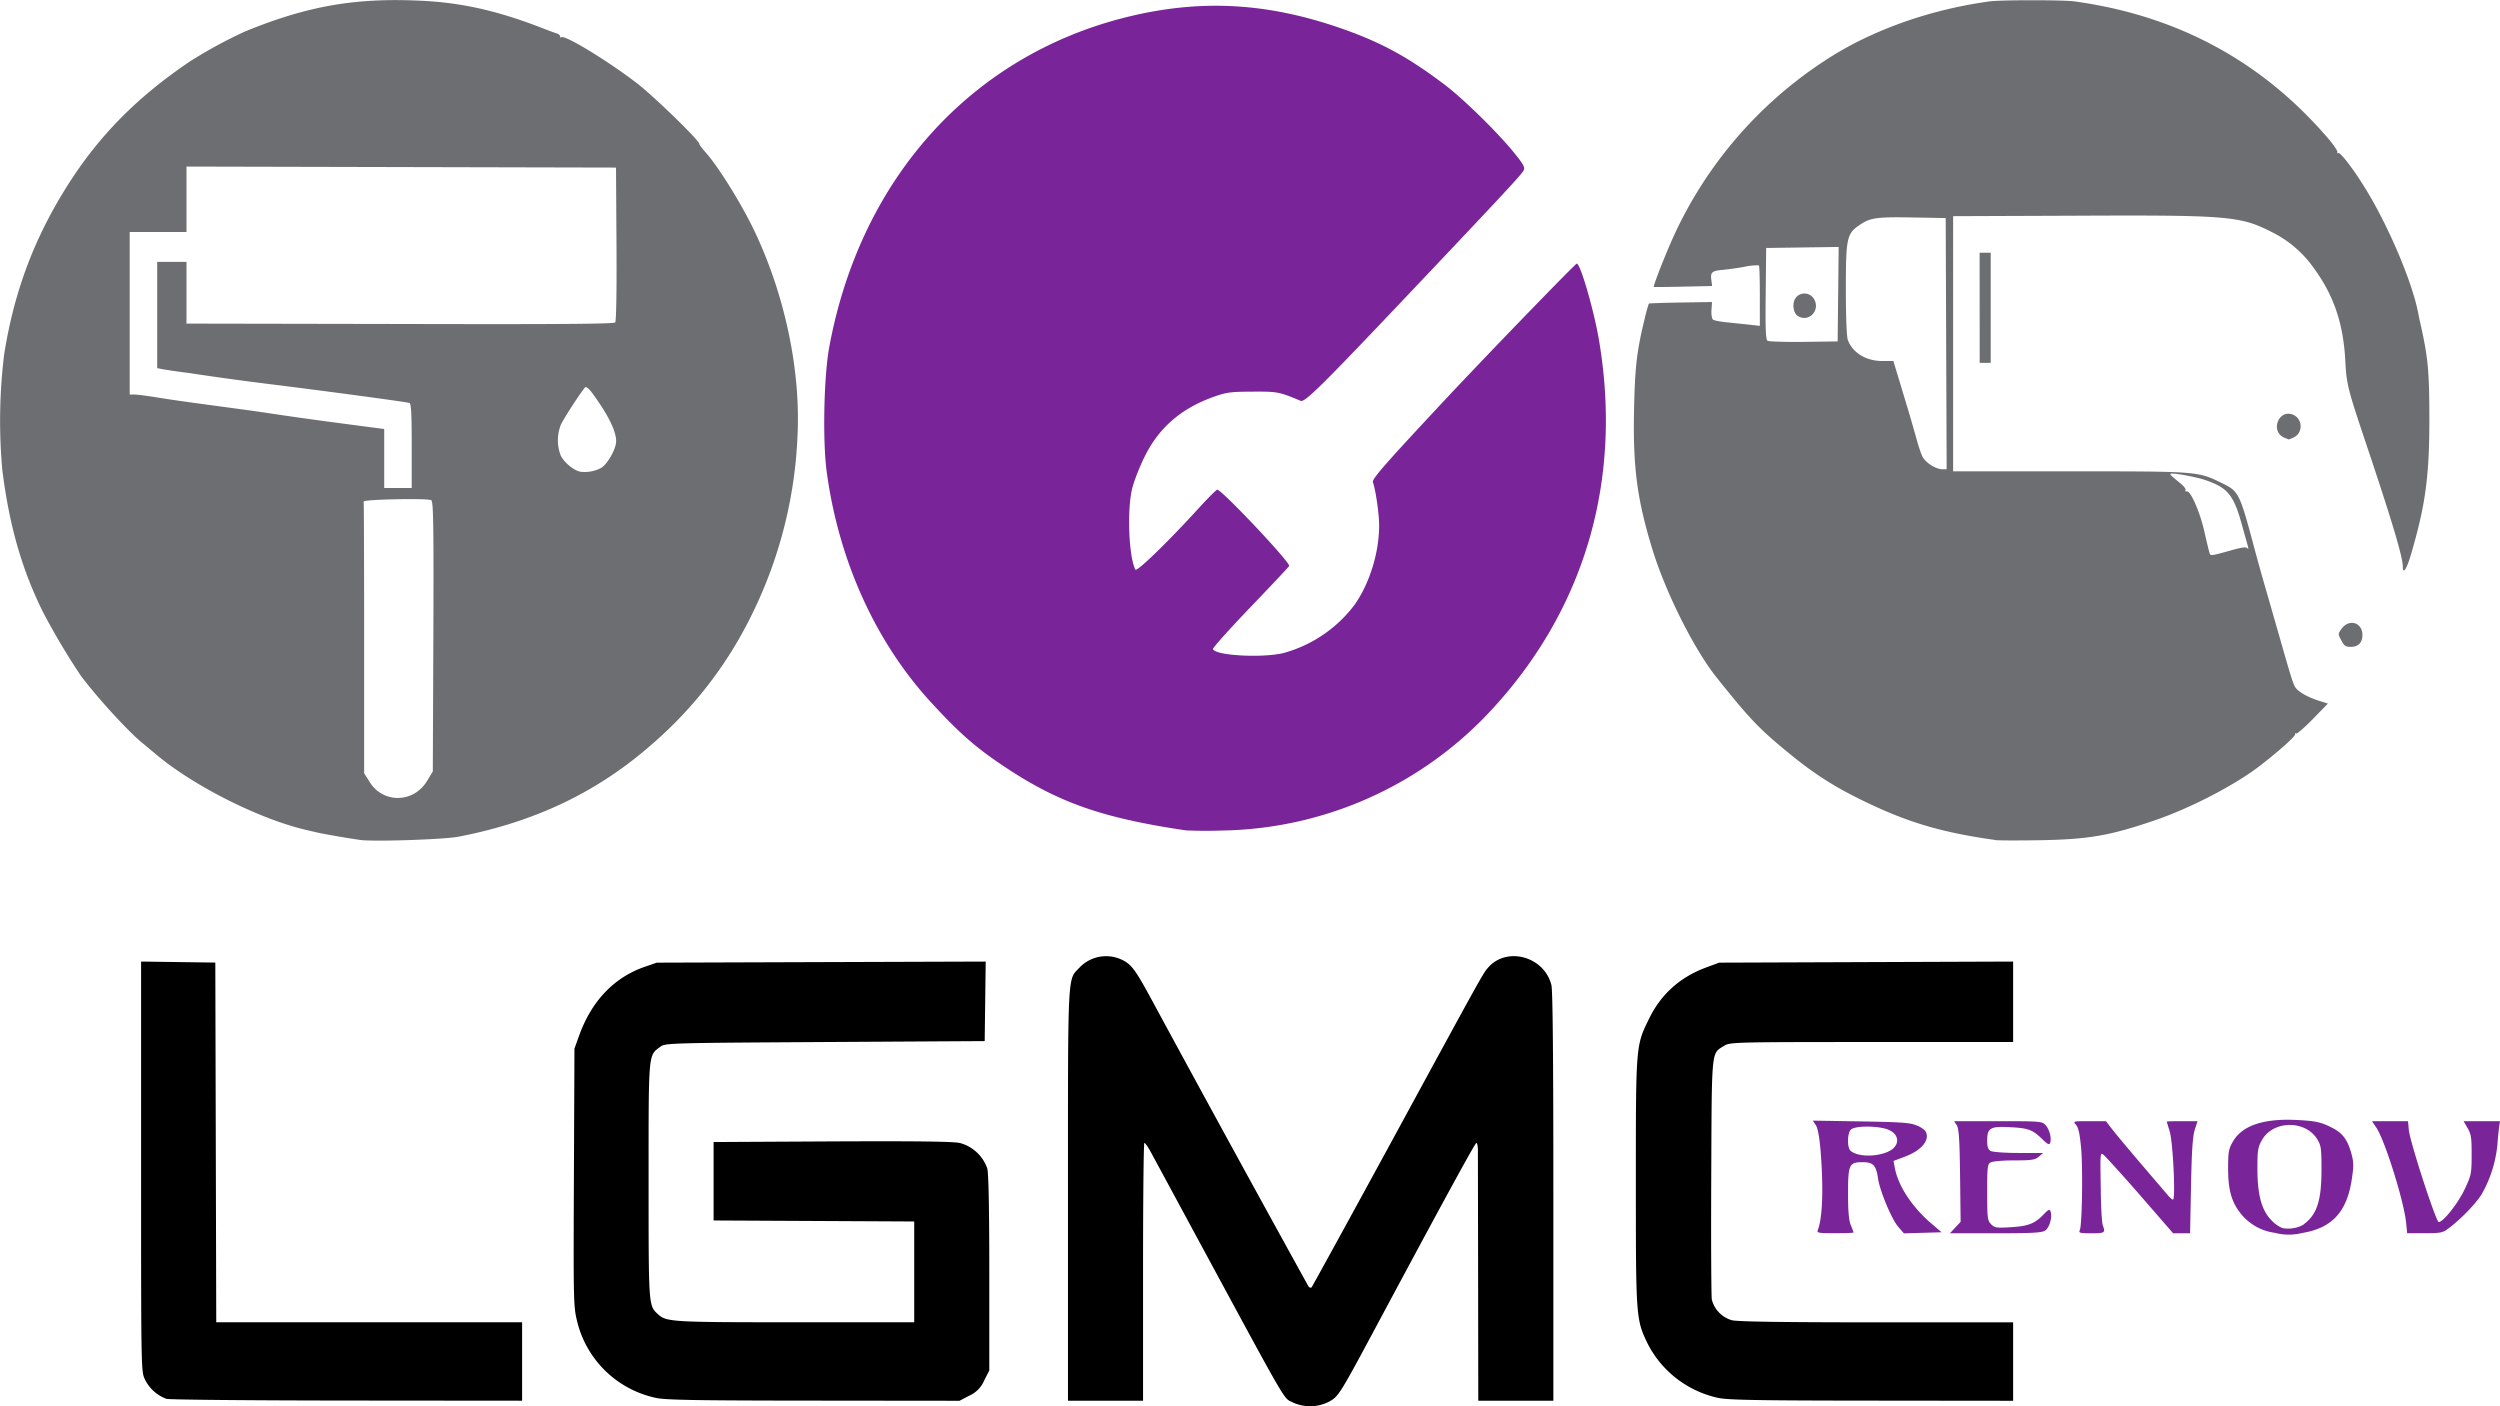 <?xml version="1.0" encoding="UTF-8"?>
<svg data-bbox="0.001 0.001 31.999 17.999" xmlns="http://www.w3.org/2000/svg" viewBox="0 0 32 18" height="18" width="32" data-type="color">
    <g>
        <path fill="#000000" d="M16.554 17.954c-.137-.073-.017.132-1.325-2.285l-.501-.927c-.034-.062-.07-.113-.08-.113s-.017.742-.017 1.65v1.65h-.961v-2.628c0-2.897-.007-2.753.146-2.914a.47.47 0 0 1 .61-.064c.077.056.138.146.31.464a510 510 0 0 0 2.012 3.678c.013.017.032.023.041.012s.468-.847 1.02-1.86c1.182-2.173 1.175-2.16 1.24-2.233.24-.273.718-.14.809.225.017.072.025.911.025 2.712v2.608h-.961l-.002-1.56-.003-1.65c0-.05-.01-.09-.019-.09-.016 0-.4.701-1.331 2.44-.424.79-.438.812-.567.878a.53.53 0 0 1-.446.007m-14.427-.05a.5.5 0 0 1-.271-.245c-.05-.104-.05-.11-.05-2.727v-2.624l.95.013.012 4.604h3.915v1.004l-2.245-.002c-1.234-.001-2.274-.011-2.31-.022m6.268-.012a1.32 1.32 0 0 1-1.01-.985c-.045-.185-.047-.251-.04-1.839l.007-1.647.062-.172c.16-.44.446-.739.838-.875l.154-.053 4.21-.014-.013 1.018-2.044.012c-2.02.012-2.044.013-2.11.062-.153.114-.148.057-.148 1.715 0 1.612-.001 1.595.12 1.707.108.1.178.103 1.761.103h1.519v-1.29l-2.568-.013v-1.004l1.513-.008c1.079-.005 1.548.001 1.638.02a.51.51 0 0 1 .352.326c.017.06.026.528.026 1.34v1.246l-.065.127a.37.37 0 0 1-.19.195l-.126.066-1.867-.002c-1.504-.001-1.897-.008-2.02-.035m13.598 0a1.33 1.33 0 0 1-.9-.688c-.153-.317-.154-.329-.154-2.075 0-1.758-.002-1.744.172-2.096q.228-.464.724-.649l.17-.063 3.763-.014v1.03h-1.811c-1.754 0-1.814.002-1.886.047-.168.105-.16.011-.167 1.674-.004.823 0 1.531.007 1.574a.37.37 0 0 0 .257.266c.072.018.64.027 1.852.027h1.748v1.004l-1.811-.002c-1.456-.001-1.841-.008-1.964-.035" data-color="1"/>
        <path fill="#792499" d="M29.118 15.78a.67.67 0 0 1-.416-.222c-.134-.155-.182-.314-.182-.6 0-.215.006-.25.062-.347.116-.201.385-.294.797-.276.261.012.331.027.481.105.125.066.187.148.234.313.033.114.035.162.012.322-.061.433-.25.643-.637.707a.7.7 0 0 1-.351-.002m.374-.112c.166-.125.223-.302.223-.697 0-.27-.005-.308-.053-.387-.153-.251-.567-.245-.71.01-.051.09-.057.13-.057.365 0 .335.053.532.179.66a.4.4 0 0 0 .141.1c.09.02.214-.003.277-.05m-6.224.074c.06-.148.074-.532.036-1.007q-.023-.271-.06-.332l-.04-.06.618.01c.52.009.633.017.711.052a.3.3 0 0 1 .111.07c.068.11-.044.249-.266.331l-.141.053.016.085c.042.232.217.5.465.713l.134.115-.482.014-.075-.087c-.083-.097-.233-.457-.256-.614-.024-.169-.062-.21-.194-.21-.177 0-.19.027-.19.403 0 .227.01.34.035.402.02.047.035.09.035.095s-.107.009-.237.009c-.217 0-.235-.004-.22-.042m.895-1c.157-.066.162-.22.007-.283-.127-.052-.428-.053-.479-.001-.047.048-.049.233-.003.272.089.075.312.081.475.013m.933.895-.007-.59c-.006-.465-.015-.602-.042-.645l-.034-.053h.563c.538 0 .564.002.607.05.05.055.08.169.059.226-.012.031-.03.023-.1-.045-.125-.122-.178-.142-.413-.154-.255-.014-.293.009-.293.175 0 .08.012.11.046.13.025.013.186.025.357.025h.313l-.056.048c-.047.04-.091.047-.312.047-.141 0-.277.011-.302.025-.042.023-.046.053-.046.382 0 .334.004.362.05.41.046.046.069.05.253.038.223-.013.305-.045.42-.164.062-.065.076-.07.088-.037.025.067-.012.203-.066.242-.043.03-.15.037-.637.037h-.585zm1.526.105c.029-.069.04-.788.016-1.053-.017-.179-.034-.258-.065-.293-.041-.047-.04-.047.17-.047h.213l.078.101c.042.056.21.256.371.445l.342.4c.026.032.056.058.067.058.035 0 0-.742-.042-.873l-.038-.125c0-.004.089-.006.197-.006h.197l-.036.113c-.026.085-.038.268-.047.718l-.012.604h-.217l-.39-.449a20 20 0 0 0-.464-.519c-.086-.083-.08-.121-.072.416.002.216.014.418.026.45.035.095.027.102-.146.102-.15 0-.165-.005-.148-.042m4.176-.096c-.03-.282-.27-1.046-.38-1.213l-.057-.084h.462l.01.113c.016.157.348 1.178.383 1.178.058 0 .253-.247.335-.426.081-.174.086-.197.086-.435 0-.217-.006-.263-.051-.34l-.052-.09H32l-.01.066a4 4 0 0 0-.023.234 1.6 1.6 0 0 1-.201.634c-.077.123-.257.31-.41.427-.089.069-.105.072-.319.073h-.225zm-15.619-5.019c-1.076-.16-1.63-.355-2.321-.815-.364-.242-.568-.42-.928-.81-.717-.774-1.194-1.823-1.348-2.964-.054-.401-.037-1.227.034-1.606.4-2.15 1.815-3.72 3.801-4.214.93-.231 1.776-.19 2.72.133.525.18.88.371 1.36.735.243.185.689.623.897.884.11.137.128.173.108.21-.027.053-.263.307-1.465 1.576-1.114 1.176-1.335 1.395-1.388 1.373-.273-.115-.294-.12-.614-.118-.281.001-.337.008-.499.066-.422.15-.71.401-.894.785-.06.123-.126.294-.148.38-.07.27-.047.881.039 1.047.017.033.413-.35.804-.779.122-.134.232-.244.244-.244.06.002.936.931.92.976-.005.013-.229.25-.497.53-.268.279-.483.52-.478.534.027.084.636.117.906.05a1.7 1.7 0 0 0 .909-.62c.193-.278.312-.665.312-1.016 0-.147-.046-.458-.08-.55-.015-.039.159-.237.944-1.077.549-.586 1.648-1.721 1.666-1.721.046 0 .219.598.283.974.306 1.798-.18 3.458-1.39 4.755a4.8 4.8 0 0 1-3.44 1.528 6 6 0 0 1-.457-.002" data-color="2"/>
        <path fill="#6D6E72" d="M4.614 10.752a12 12 0 0 1-.528-.09l-.164-.038c-.597-.138-1.447-.565-1.922-.966l-.162-.135c-.174-.135-.59-.588-.803-.873a9 9 0 0 1-.487-.82C.278 7.283.12 6.73.03 6.02a7 7 0 0 1 .023-1.483c.13-.819.392-1.51.836-2.202.396-.616.885-1.107 1.547-1.552a6 6 0 0 1 .7-.38C3.94.074 4.553-.032 5.4.01c.511.025.965.127 1.524.343.09.035.183.07.206.076.022.007.04.024.04.038q.001.022.015.01c.037-.037.585.295.965.586.213.163.802.735.802.78 0 .01.037.06.082.11.159.177.455.653.619.996.384.802.59 1.755.557 2.582a5.7 5.7 0 0 1-.58 2.323 5.2 5.2 0 0 1-1.28 1.668c-.698.615-1.499.998-2.482 1.188-.182.035-1.07.065-1.254.042m.682-.59a.47.47 0 0 0 .174-.172l.07-.116.007-1.724c.005-1.437 0-1.727-.026-1.747-.037-.028-.875-.011-.866.017.003.01.006.797.006 1.748v1.73l.07.11a.42.42 0 0 0 .565.153M5.27 5.707c0-.41-.007-.541-.029-.549-.035-.012-.88-.127-1.682-.228a39 39 0 0 1-1.137-.155 9 9 0 0 1-.346-.05l-.064-.013v-1.36h.375v.79l2.733.005c1.99.005 2.74 0 2.755-.02.013-.016.02-.43.016-1.005l-.006-.977-5.498-.013v.838H1.66v2.08h.061c.034 0 .158.016.276.035.199.033.367.056 1.034.146.142.019.327.045.41.058a49 49 0 0 0 .927.13l.31.041.24.031v.755h.352zm2.42.285c.07-.037.17-.196.193-.31.021-.101-.052-.283-.204-.51-.117-.174-.153-.216-.184-.217-.017 0-.258.365-.314.477a.54.54 0 0 0-.003.4c.045.09.167.19.25.206a.45.45 0 0 0 .262-.046m17.85 4.76c-.7-.098-1.139-.23-1.724-.518-.347-.17-.61-.34-.914-.59-.385-.314-.511-.447-.934-.978-.289-.364-.653-1.094-.82-1.643-.194-.633-.248-1.051-.232-1.781.011-.542.035-.751.135-1.159a2 2 0 0 1 .054-.197c.004-.004.188-.01.409-.014l.4-.006-.007.102c-.004.056.005.11.019.123.014.011.1.028.19.036l.287.03.123.014V3.79c0-.21-.005-.387-.012-.393a.7.7 0 0 0-.184.018 4 4 0 0 1-.275.039c-.141.012-.163.03-.15.127l.01.08-.374.008a17 17 0 0 1-.374.005c0-.035.152-.421.25-.638A5.33 5.33 0 0 1 23.34.788c.58-.387 1.334-.661 2.124-.77.144-.02.946-.02 1.091 0q1.968.272 3.236 1.743c.078.09.136.176.128.189q-.011.02.01.008c.024-.015.19.199.338.439.3.481.61 1.212.686 1.61.005.029.02.1.034.16.093.42.108.59.109 1.195 0 .735-.05 1.107-.237 1.74-.054.184-.103.256-.103.152 0-.123-.138-.585-.464-1.557-.243-.724-.256-.778-.272-1.076-.024-.472-.145-.833-.395-1.178a1.44 1.44 0 0 0-.545-.472c-.404-.206-.554-.219-2.51-.21L25 2.767v3.266h1.489c1.631 0 1.643 0 1.936.143.239.117.236.11.452.92.025.092.082.297.128.454l.168.586c.168.588.183.635.22.678.047.055.17.12.303.16l.101.032-.193.198c-.106.108-.202.192-.213.185q-.017-.01-.013.01c.006.024-.212.219-.451.403-.322.248-.89.543-1.348.699-.578.197-.843.243-1.477.254-.27.004-.524.004-.563-.002m3.035-3.713c.133-.037.18-.042.195-.02.011.016.012.002.003-.032l-.07-.25c-.109-.404-.184-.496-.483-.596-.12-.04-.419-.094-.434-.078-.011.011-.005.017.127.125.042.034.07.072.063.085-.008.012 0 .02.016.015.05-.01.174.277.23.537.03.135.06.255.066.266.013.023.033.019.287-.052m-3.669-4.249-.398-.007c-.486-.009-.564.002-.7.093-.169.114-.18.164-.18.834 0 .347.01.598.025.64.062.165.233.27.443.27h.14l.085.28.128.425.082.287c.021.08.054.178.072.22.034.082.17.172.262.174h.053zm-1.37.37-.928.013-.006.584c-.005.451 0 .589.024.604.016.01.225.017.463.014l.434-.006zm-.521.885c-.06-.036-.078-.158-.033-.227.054-.084.18-.082.235.003.092.143-.058.31-.202.224m6.954 4.15c-.043-.081-.043-.083.005-.149.095-.13.266-.08.266.08 0 .099-.053.153-.15.153-.064 0-.085-.014-.12-.083m-.73-2.595c-.18-.074-.079-.362.104-.297.132.048.142.235.016.294a.4.4 0 0 1-.064.026zm-3.9-2.367h.142v1.41h-.141z" data-color="3"/>
    </g>
</svg>
